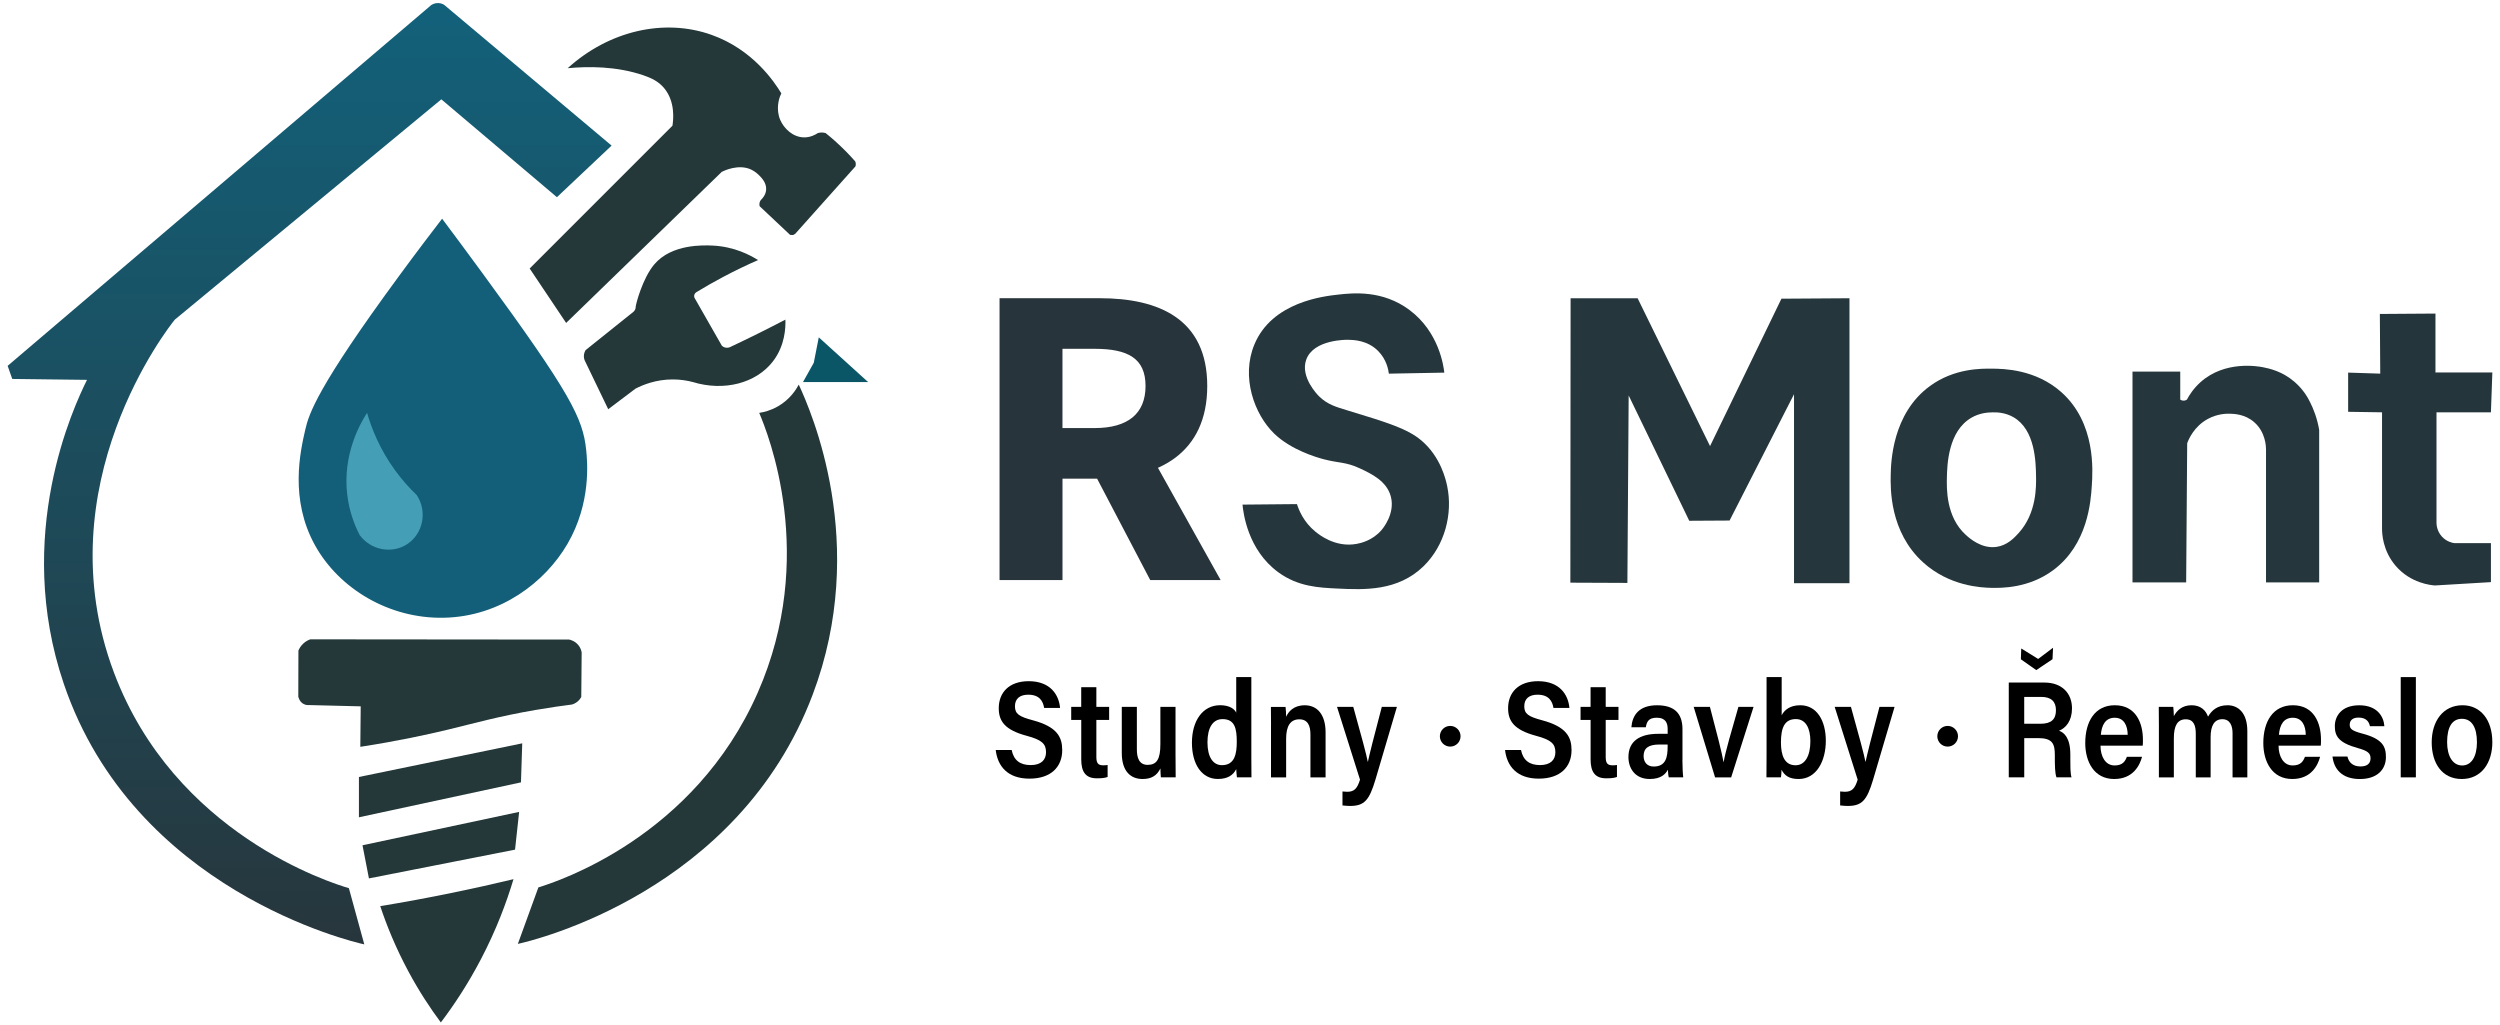 <svg xmlns="http://www.w3.org/2000/svg" xmlns:xlink="http://www.w3.org/1999/xlink" id="Vrstva_1" viewBox="0 0 824 338"><defs><style>      .st0 {        fill: #449fb6;      }      .st1 {        fill: #135f79;      }      .st2 {        fill: #243839;      }      .st3 {        fill: #28343b;      }      .st4 {        fill: #f15a29;      }      .st5 {        fill: #25353c;      }      .st6 {        fill: #0a5667;      }      .st7 {        fill: #25373d;      }      .st8 {        fill: none;        stroke: #231f20;        stroke-miterlimit: 10;      }      .st9 {        fill: url(#linear-gradient);      }      .st10 {        fill: #fbb040;      }    </style><linearGradient id="linear-gradient" x1="102.05" y1="1" x2="102.05" y2="311.27" gradientUnits="userSpaceOnUse"><stop offset="0" stop-color="#12617a"></stop><stop offset="1" stop-color="#27363c"></stop></linearGradient></defs><g><g><path class="st3" d="M329.45,98.29h33.05c19.46,0,35.41,6.84,35.41,28.93s-15.95,30.54-35.41,30.54h-12.3v33.43h-20.75v-92.91ZM360.8,141.09c10.91,0,16.77-4.73,16.77-13.87s-5.86-12.25-16.77-12.25h-10.61v26.12h10.61ZM358.7,152.23l14.35-13.44,29.28,52.41h-23.21l-20.42-38.97Z"></path><path class="st7" d="M427.47,166.15c-5.98.06-11.96.11-17.94.17.25,2.68,1.7,14.97,11.85,22.34,6.5,4.72,13.29,5.04,19.51,5.33,8.65.41,19.81.93,28.31-7.36,7.03-6.86,9.68-17.27,7.8-26.37-.43-2.05-2.11-9.66-8.5-15.07-4.6-3.9-11.19-5.91-24.37-9.92-3.63-1.11-6.58-1.9-9.34-4.62-.49-.48-6.28-6.35-4.27-12.06,2.38-6.77,13.39-6.61,13.88-6.6,1.84.05,6.32.17,9.82,3.68,2.78,2.8,3.39,6.19,3.55,7.49,6.09-.11,12.19-.23,18.28-.34-.25-2.2-1.74-13.33-11.43-20.61-8.93-6.71-18.81-5.63-23.44-5.12-4.86.53-21.87,2.4-27.72,16.42-4.49,10.76-.05,23.08,6.56,29.45,5.54,5.34,13.91,7.78,16.17,8.38,5.16,1.37,7.35.84,12.11,3.08,3.68,1.73,8.86,4.16,10.15,9.36,1.39,5.56-2.64,10.39-3.09,10.92-3.06,3.56-7.04,4.35-8.25,4.57-7.06,1.29-12.47-3.15-13.58-4.06-3.86-3.16-5.43-7.1-6.05-9.06Z"></path><path class="st10" d="M653.69,135.74c-5.15.67-10.19,3.95-10.55,9.85,1.79-4.44,5.12-8.03,10.55-9.85Z"></path><path class="st7" d="M679.42,129.25c-8.52-7.58-19.11-7.7-22.72-7.74-3.64-.04-12.53-.15-20.57,5.71-12.53,9.13-12.87,25.34-12.95,29.33-.09,4.32-.39,18.77,10.68,28.81,8.71,7.9,19.23,8.31,22.33,8.39,3.44.08,12.47.18,20.57-5.84,11.41-8.48,12.36-22.69,12.7-27.8.33-4.95,1.37-20.7-10.03-30.85ZM658,180.26c-4.95.67-8.9-2.9-10.07-3.96-6.56-5.94-6.33-15.35-6.23-19.12.1-3.88.38-15.15,8.15-19.55,2.49-1.41,5.03-1.71,6.86-1.72,1.73-.05,4.36.13,6.91,1.59,7.2,4.12,7.38,14.8,7.46,19.43.06,3.42.21,12.22-5.75,18.78-1.45,1.59-3.75,4.06-7.33,4.55Z"></path><path class="st7" d="M517.6,192.05c6.26.03,12.53.06,18.79.08.14-20.59.28-41.19.42-61.78,6.66,13.77,13.32,27.53,19.97,41.3,4.43-.03,8.86-.06,13.29-.08,7.08-13.88,14.16-27.76,21.24-41.64v62.29h18.28v-93.92c-7.48.05-14.95.1-22.43.15-7.84,16.19-15.69,32.39-23.53,48.58l-23.87-48.73h-22.09c-.03,31.25-.06,62.5-.08,93.76Z"></path><path class="st7" d="M702.87,122.48h15.74v9.23c.15.1.51.32,1.02.34.61.03,1.04-.24,1.18-.34.79-1.49,2.18-3.69,4.49-5.76,8.05-7.2,18.99-5.22,20.57-4.91,2.02.4,6.33,1.3,10.41,4.82,2.8,2.42,4.35,5.09,5.16,6.77.55,1.11,1.11,2.38,1.61,3.81.67,1.93,1.09,3.71,1.35,5.25v50.27h-17.52v-43.8c0-.82-.07-5.67-3.89-9.01-3.06-2.67-6.66-2.76-8.12-2.79-1.2-.03-4.06.05-7.11,1.69-4.65,2.5-6.41,6.82-6.86,8.04-.11,15.29-.23,30.58-.34,45.87h-17.69v-69.48Z"></path><path class="st5" d="M784.41,103.48c6.11-.04,12.22-.08,18.32-.13v19.42h18.75c-.16,4.38-.31,8.75-.47,13.13h-17.94v36.34c0,.52.06,2.73,1.78,4.61,1.56,1.72,3.5,2.08,4.06,2.16h12.1v12.86c-6.15.37-12.3.73-18.45,1.1-1.28-.09-8-.7-12.95-6.47-4.31-5.03-4.49-10.71-4.49-12.23v-38.37l-11.17-.17v-12.92c3.53.11,7.05.23,10.58.34-.04-6.56-.08-13.12-.13-19.68Z"></path></g><g><g><g><path d="M333.45,247.22c.67,3.35,2.77,4.95,6.25,4.95s5.07-1.72,5.07-4.24c0-2.75-1.35-4.07-6.37-5.41-7.2-1.93-9.21-4.82-9.21-9.1,0-5.17,3.42-8.9,9.86-8.9,7.1,0,9.96,4.41,10.35,8.82h-5.25c-.36-2.22-1.51-4.37-5.25-4.37-2.76,0-4.37,1.33-4.37,3.81s1.31,3.41,5.92,4.63c8.01,2.15,9.66,5.56,9.66,9.83,0,5.48-3.65,9.4-10.8,9.4s-10.49-4.04-11.12-9.43h5.25Z"></path><path d="M353.06,232.99h3.31v-6.48h4.99v6.48h4.21v4.31h-4.21v12.18c0,1.93.48,2.77,2.24,2.77.38,0,.99-.01,1.47-.11v3.95c-1.05.41-2.49.44-3.58.44-3.75,0-5.11-2.24-5.11-6.23v-13h-3.31v-4.31Z"></path><path d="M387.46,249.46c0,2.25.01,4.91.04,6.76h-4.88c-.08-.62-.12-1.92-.15-2.95-1.15,2.41-3.03,3.49-5.87,3.49-3.96,0-6.86-2.56-6.86-8.59v-15.18h4.97v14.03c0,2.73.75,5.08,3.54,5.08,3,0,4.21-1.83,4.21-6.84v-12.28h4.99v16.47Z"></path><path d="M412.44,223.17v26.6c0,2.14,0,4.28.04,6.44h-4.79c-.11-.67-.2-2.06-.23-2.72-1,2.03-2.88,3.26-6.06,3.26-5.24,0-8.54-4.76-8.54-11.95s3.52-12.36,9.31-12.36c3.2,0,4.8,1.34,5.29,2.47v-11.75h4.99ZM397.98,244.66c0,4.89,1.84,7.54,4.78,7.54,4.23,0,4.88-3.79,4.88-7.72,0-4.37-.65-7.46-4.69-7.46-3.21,0-4.97,2.84-4.97,7.65Z"></path><path d="M418.93,238.85c0-1.99,0-4.11-.04-5.85h4.83c.11.63.18,2.52.19,3.25.74-1.64,2.41-3.79,6.15-3.79,4.05,0,6.85,2.99,6.85,8.94v14.83h-4.99v-14.18c0-2.91-.92-4.96-3.65-4.96-2.92,0-4.36,2.13-4.36,6.42v12.73h-4.99v-17.37Z"></path><path d="M446.04,232.99c2.53,9.06,4.38,15.88,4.78,18.1h.04c.52-2.44,1.82-7.68,4.58-18.1h4.98l-7.09,24.03c-2.01,6.72-3.63,8.62-8.33,8.62-.55,0-1.6-.05-2.52-.17v-4.6c.43.06,1.05.1,1.55.1,2.27,0,3.3-.98,4.23-3.99l-7.58-24h5.35Z"></path><path d="M501.33,247.22c.67,3.35,2.77,4.95,6.25,4.95s5.07-1.72,5.07-4.24c0-2.75-1.35-4.07-6.37-5.41-7.2-1.93-9.21-4.82-9.21-9.1,0-5.17,3.42-8.9,9.86-8.9,7.1,0,9.96,4.41,10.35,8.82h-5.26c-.36-2.22-1.51-4.37-5.25-4.37-2.76,0-4.37,1.33-4.37,3.81s1.31,3.41,5.92,4.63c8.01,2.15,9.66,5.56,9.66,9.83,0,5.48-3.65,9.4-10.8,9.4s-10.49-4.04-11.12-9.43h5.26Z"></path><path d="M520.94,232.99h3.31v-6.48h4.99v6.48h4.21v4.31h-4.21v12.18c0,1.93.48,2.77,2.24,2.77.38,0,.99-.01,1.47-.11v3.95c-1.05.41-2.49.44-3.58.44-3.75,0-5.11-2.24-5.11-6.23v-13h-3.31v-4.31Z"></path><path d="M554.52,250.53c0,2.18.16,5.09.28,5.69h-4.76c-.16-.48-.28-1.66-.3-2.53-.74,1.39-2.22,3.07-5.99,3.07-4.93,0-7.02-3.64-7.02-7.22,0-5.26,3.72-7.67,9.79-7.67h3.14v-1.61c0-1.78-.55-3.7-3.6-3.7-2.76,0-3.3,1.41-3.6,3.14h-4.76c.3-3.82,2.39-7.28,8.55-7.24,5.36.03,8.29,2.42,8.29,7.87v10.21ZM549.65,245.39h-2.67c-3.66,0-5.25,1.22-5.25,3.8,0,1.93,1.1,3.46,3.32,3.46,4.08,0,4.6-3.15,4.6-6.61v-.65Z"></path><path d="M563.59,232.99c2.24,8.41,4,15.37,4.49,18.2h.04c.55-3.41,2.63-10.4,4.86-18.2h4.99l-7.38,23.23h-5.3l-7.05-23.23h5.36Z"></path><path d="M582.25,223.17h4.99v12.57c.88-1.66,2.65-3.29,6.13-3.29,5.46,0,8.42,5.08,8.42,11.72s-3.07,12.59-8.97,12.59c-3.14,0-4.62-1.16-5.63-3.04,0,.91-.1,1.89-.19,2.49h-4.78c.04-2.54.04-5.12.04-7.66v-25.38ZM596.7,244.28c0-4.25-1.53-7.27-4.78-7.27-3.64,0-4.92,2.7-4.92,7.7,0,4.22,1.14,7.52,4.82,7.52,3.15,0,4.88-3.13,4.88-7.95Z"></path><path d="M610.07,232.99c2.53,9.06,4.38,15.88,4.78,18.1h.04c.52-2.44,1.82-7.68,4.58-18.1h4.98l-7.09,24.03c-2.01,6.72-3.63,8.62-8.33,8.62-.55,0-1.6-.05-2.52-.17v-4.6c.43.06,1.05.1,1.55.1,2.27,0,3.3-.98,4.23-3.99l-7.58-24h5.35Z"></path><path d="M667.19,243.28v12.94h-5.1v-31.25h11.73c5.93,0,9.11,3.66,9.11,8.5,0,4.15-2.04,6.48-4.27,7.38,1.68.61,3.72,2.32,3.72,7.86v1.47c0,2.12-.02,4.63.39,6.04h-4.96c-.49-1.36-.54-3.73-.54-6.91v-.53c0-3.77-.89-5.5-5.53-5.5h-4.54ZM667.19,238.55h5.37c3.61,0,5.08-1.54,5.08-4.46s-1.63-4.39-4.85-4.39h-5.61v8.85Z"></path><path d="M692.32,245.76c.01,3.52,1.58,6.53,4.64,6.53,2.67,0,3.48-1.35,4.06-2.85h5c-.76,2.89-3,7.32-9.19,7.32-6.69,0-9.53-5.79-9.53-11.85,0-7.16,3.24-12.46,9.74-12.46,6.94,0,9.27,5.85,9.27,11.37,0,.76,0,1.3-.07,1.95h-13.92ZM701.29,242.19c-.04-3.08-1.25-5.62-4.28-5.62s-4.3,2.37-4.57,5.62h8.85Z"></path><path d="M711.57,238.98c0-2.01,0-4.03-.04-5.99h4.78c.07.61.18,2.05.19,3.04,1.01-1.85,2.72-3.58,5.82-3.58s4.7,1.71,5.45,3.75c1.17-2,3.01-3.75,6.43-3.75s6.52,2.4,6.52,8.52v15.25h-4.87v-14.56c0-2.3-.74-4.61-3.37-4.61s-3.86,2.13-3.86,5.88v13.3h-4.89v-14.36c0-2.6-.6-4.79-3.31-4.79s-3.92,2.08-3.92,6.21v12.93h-4.93v-17.24Z"></path><path d="M751.01,245.76c.01,3.52,1.58,6.53,4.64,6.53,2.67,0,3.48-1.35,4.06-2.85h5c-.76,2.89-3,7.32-9.19,7.32-6.69,0-9.53-5.79-9.53-11.85,0-7.16,3.24-12.46,9.74-12.46,6.94,0,9.27,5.85,9.27,11.37,0,.76,0,1.3-.07,1.95h-13.92ZM759.98,242.19c-.04-3.08-1.25-5.62-4.28-5.62s-4.3,2.37-4.57,5.62h8.85Z"></path><path d="M773.71,249.35c.49,2.08,1.94,3.27,4.29,3.27s3.33-1.06,3.33-2.7-.91-2.45-4.19-3.35c-6.44-1.78-7.58-4.02-7.58-7.25s2.14-6.86,8.05-6.86,8.08,3.72,8.28,6.9h-4.76c-.22-1.07-.9-2.85-3.74-2.85-2.22,0-2.92,1.15-2.92,2.36,0,1.35.71,2.01,4.2,2.93,6.67,1.76,7.73,4.31,7.73,7.73,0,3.92-2.69,7.24-8.59,7.24s-8.55-3.28-9.02-7.41h4.91Z"></path><path d="M791.28,256.22v-33.05h4.99v33.05h-4.99Z"></path><path d="M821.48,244.56c0,6.91-3.62,12.2-10.08,12.2s-9.91-5.14-9.91-12.09,3.73-12.22,10.16-12.22c5.95,0,9.82,4.83,9.82,12.11ZM806.57,244.61c0,4.68,1.89,7.69,4.96,7.69s4.87-2.94,4.87-7.66c0-4.98-1.76-7.72-4.95-7.72s-4.88,2.65-4.88,7.69Z"></path></g><circle cx="477.99" cy="242.67" r="3.41"></circle><circle cx="641.95" cy="242.67" r="3.41"></circle></g><path class="st8" d="M665.71,210.5"></path></g><g><path class="st2" d="M188.46,232.22c-2.71.34-6.88.91-11.93,1.78-12.42,2.14-20.09,4.37-29.03,6.52-6.68,1.61-16.45,3.74-28.74,5.63.04-4.45.09-8.89.13-13.34-5.67-.14-11.34-.28-17.01-.42-.35.03-1.05.04-1.78-.34-1.41-.72-1.73-2.24-1.78-2.45.01-5.05.03-10.1.04-15.15.22-.55.71-1.56,1.74-2.46.83-.73,1.67-1.09,2.2-1.27,28.44.03,56.87.05,85.31.08.47.1,1.94.48,3.05,1.87.74.92.97,1.87,1.06,2.37-.04,4.89-.09,9.78-.13,14.68-.2.37-.54.9-1.1,1.4-.77.69-1.58.98-2.03,1.1Z"></path><path class="st2" d="M171.7,257.87c-17.8,3.84-35.6,7.67-53.4,11.51v-13.29c17.94-3.7,35.88-7.39,53.83-11.09-.14,4.29-.28,8.58-.42,12.86Z"></path><path class="st2" d="M169.76,280.04c-16.05,3.16-32.1,6.32-48.16,9.48-.71-3.64-1.41-7.28-2.12-10.92,17.21-3.67,34.42-7.34,51.63-11-.45,4.15-.9,8.29-1.35,12.44Z"></path><path class="st2" d="M145.3,337c-3.47-4.66-7.16-10.24-10.66-16.76-4.23-7.86-7.2-15.23-9.31-21.58,7.7-1.27,15.63-2.73,23.78-4.4,6.92-1.42,13.64-2.92,20.14-4.49-2.28,7.62-5.66,16.69-10.75,26.41-4.32,8.26-8.94,15.19-13.2,20.82Z"></path><path class="st1" d="M187.07,179.21c-7.39,12.71-22.13,24.01-40.75,24.4-17.96.38-34.5-9.48-42.49-23.87-8.46-15.23-4.84-31.02-3.22-38.09,1.19-5.21,3.87-13.9,30.98-50.78,5.88-8.01,10.83-14.5,14.13-18.79,3.18,4.25,7.79,10.45,13.3,17.96,29.13,39.75,33.09,47.86,34.18,58.21.43,4.05,1.66,17.55-6.13,30.95Z"></path><path class="st0" d="M120.98,136.07c-2.26,3.52-8.06,13.64-6.55,26.82.66,5.73,2.49,10.31,4.12,13.47,3.66,4.99,10.58,6.25,15.57,3.05,5.29-3.39,6.87-10.79,3.22-16.25-2.28-2.18-4.74-4.86-7.11-8.12-5.1-7.01-7.78-13.88-9.25-18.97Z"></path><path class="st6" d="M264.67,125.92c1.18-2.12,2.37-4.23,3.55-6.35.55-2.79,1.1-5.59,1.65-8.38l16.25,14.73h-21.45Z"></path><path class="st2" d="M250.24,136.08c1.54-.23,3.83-.78,6.26-2.2,3.94-2.3,5.95-5.55,6.77-7.11,3.98,8.55,23.38,52.48,4.57,102.24-24.56,64.97-91.98,80.96-97.16,82.1,2.26-6.21,4.51-12.41,6.77-18.62,6.66-2.05,51.37-16.68,72.28-64.15,19.78-44.91,3.39-85.45.51-92.25Z"></path><path class="st2" d="M261.41,77.47c-.33-.02-.66-.03-.99-.05-3.35-3.15-6.69-6.3-10.04-9.45-.05-.2-.12-.54-.06-.96.08-.52.31-.89.44-1.07.52-.49,1.64-1.69,1.76-3.42.16-2.3-1.56-3.99-2.45-4.87-.21-.21-1.15-1.11-2.45-1.74-4.15-1.98-8.99.36-9.72.73-17.1,16.6-34.2,33.2-51.3,49.8-4.01-5.98-8.01-11.96-12.02-17.94,15.69-15.69,31.37-31.37,47.06-47.06.31-1.95.99-7.89-2.71-12.36-1.88-2.27-4.23-3.35-6.77-4.23-8.96-3.09-18.44-3-25.05-2.37,13.46-12.23,31.66-16.59,47.4-11,13.57,4.82,20.67,15.4,23.02,19.3-.13.26-.3.62-.47,1.07-.2.54-1.45,4.11.13,7.73,1.18,2.7,4.08,5.67,7.85,5.7,2.11.02,3.72-.89,4.51-1.42.26-.07.57-.14.93-.17.69-.05,1.26.06,1.65.17,1.02.82,2.05,1.69,3.09,2.62,2.52,2.25,4.73,4.51,6.64,6.69.08.16.19.44.21.8.03.4-.06.71-.13.89-6.62,7.41-13.23,14.81-19.85,22.22-.23.13-.45.25-.68.38Z"></path><path class="st4" d="M246.1,45.27"></path><path class="st2" d="M192.69,118.73c-.11-.29-.23-.69-.25-1.18-.04-1.04.38-1.83.59-2.16,5.25-4.2,10.49-8.41,15.74-12.61.13-.11.34-.32.51-.63.24-.47.24-.91.24-.99.02-.82,2.25-9.44,6.15-14.04,5.74-6.77,16.33-6.3,19.17-6.18,7.16.32,12.45,3.16,15.02,4.78-3.7,1.62-7.6,3.48-11.64,5.63-3.08,1.64-5.97,3.29-8.68,4.94-.07.04-.68.44-.74,1.18-.04.55.23.94.31,1.04,2.94,5.14,5.87,10.29,8.81,15.43.17.17.51.45,1.02.59.86.25,1.58-.07,1.78-.17,2.97-1.4,5.97-2.85,9.01-4.36,3.12-1.55,6.16-3.1,9.14-4.65.09,2.49-.06,8.5-4.1,13.75-5.54,7.2-16.1,9.99-26.45,6.81-1.75-.46-3.96-.84-6.52-.85-5.59-.01-9.93,1.79-12.36,3.05-2.99,2.26-5.98,4.51-8.97,6.77-2.6-5.39-5.19-10.78-7.79-16.17Z"></path><path class="st9" d="M183.55,64.99c-12.7-10.75-25.39-21.5-38.09-32.25-29.28,24.21-58.57,48.41-87.85,72.62-1.78,2.17-43.24,54.55-20.06,116.29,20.01,53.28,71.59,69.38,77.44,71.09,1.69,6.18,3.39,12.36,5.08,18.53-4.05-.88-75.9-17.82-99.02-85.82-16.67-49.03,3.26-91.45,7.63-100.25-8.21-.1-16.43-.2-24.64-.3-.51-1.44-1.02-2.88-1.52-4.32C49.05,80.96,95.58,41.32,142.11,1.69c.3-.2,1.15-.72,2.34-.68.94.03,1.62.38,1.94.58,18.4,15.47,36.79,30.93,55.19,46.4-6.01,5.67-12.02,11.34-18.03,17.01Z"></path></g></g><path d="M666.19,213.73c1.86,1.15,3.73,2.31,5.59,3.46,1.63-1.23,3.27-2.46,4.9-3.69-.06,1.26-.12,2.51-.17,3.77-1.79,1.2-3.57,2.4-5.36,3.6-1.69-1.19-3.38-2.38-5.07-3.57l.12-3.57Z"></path></svg>